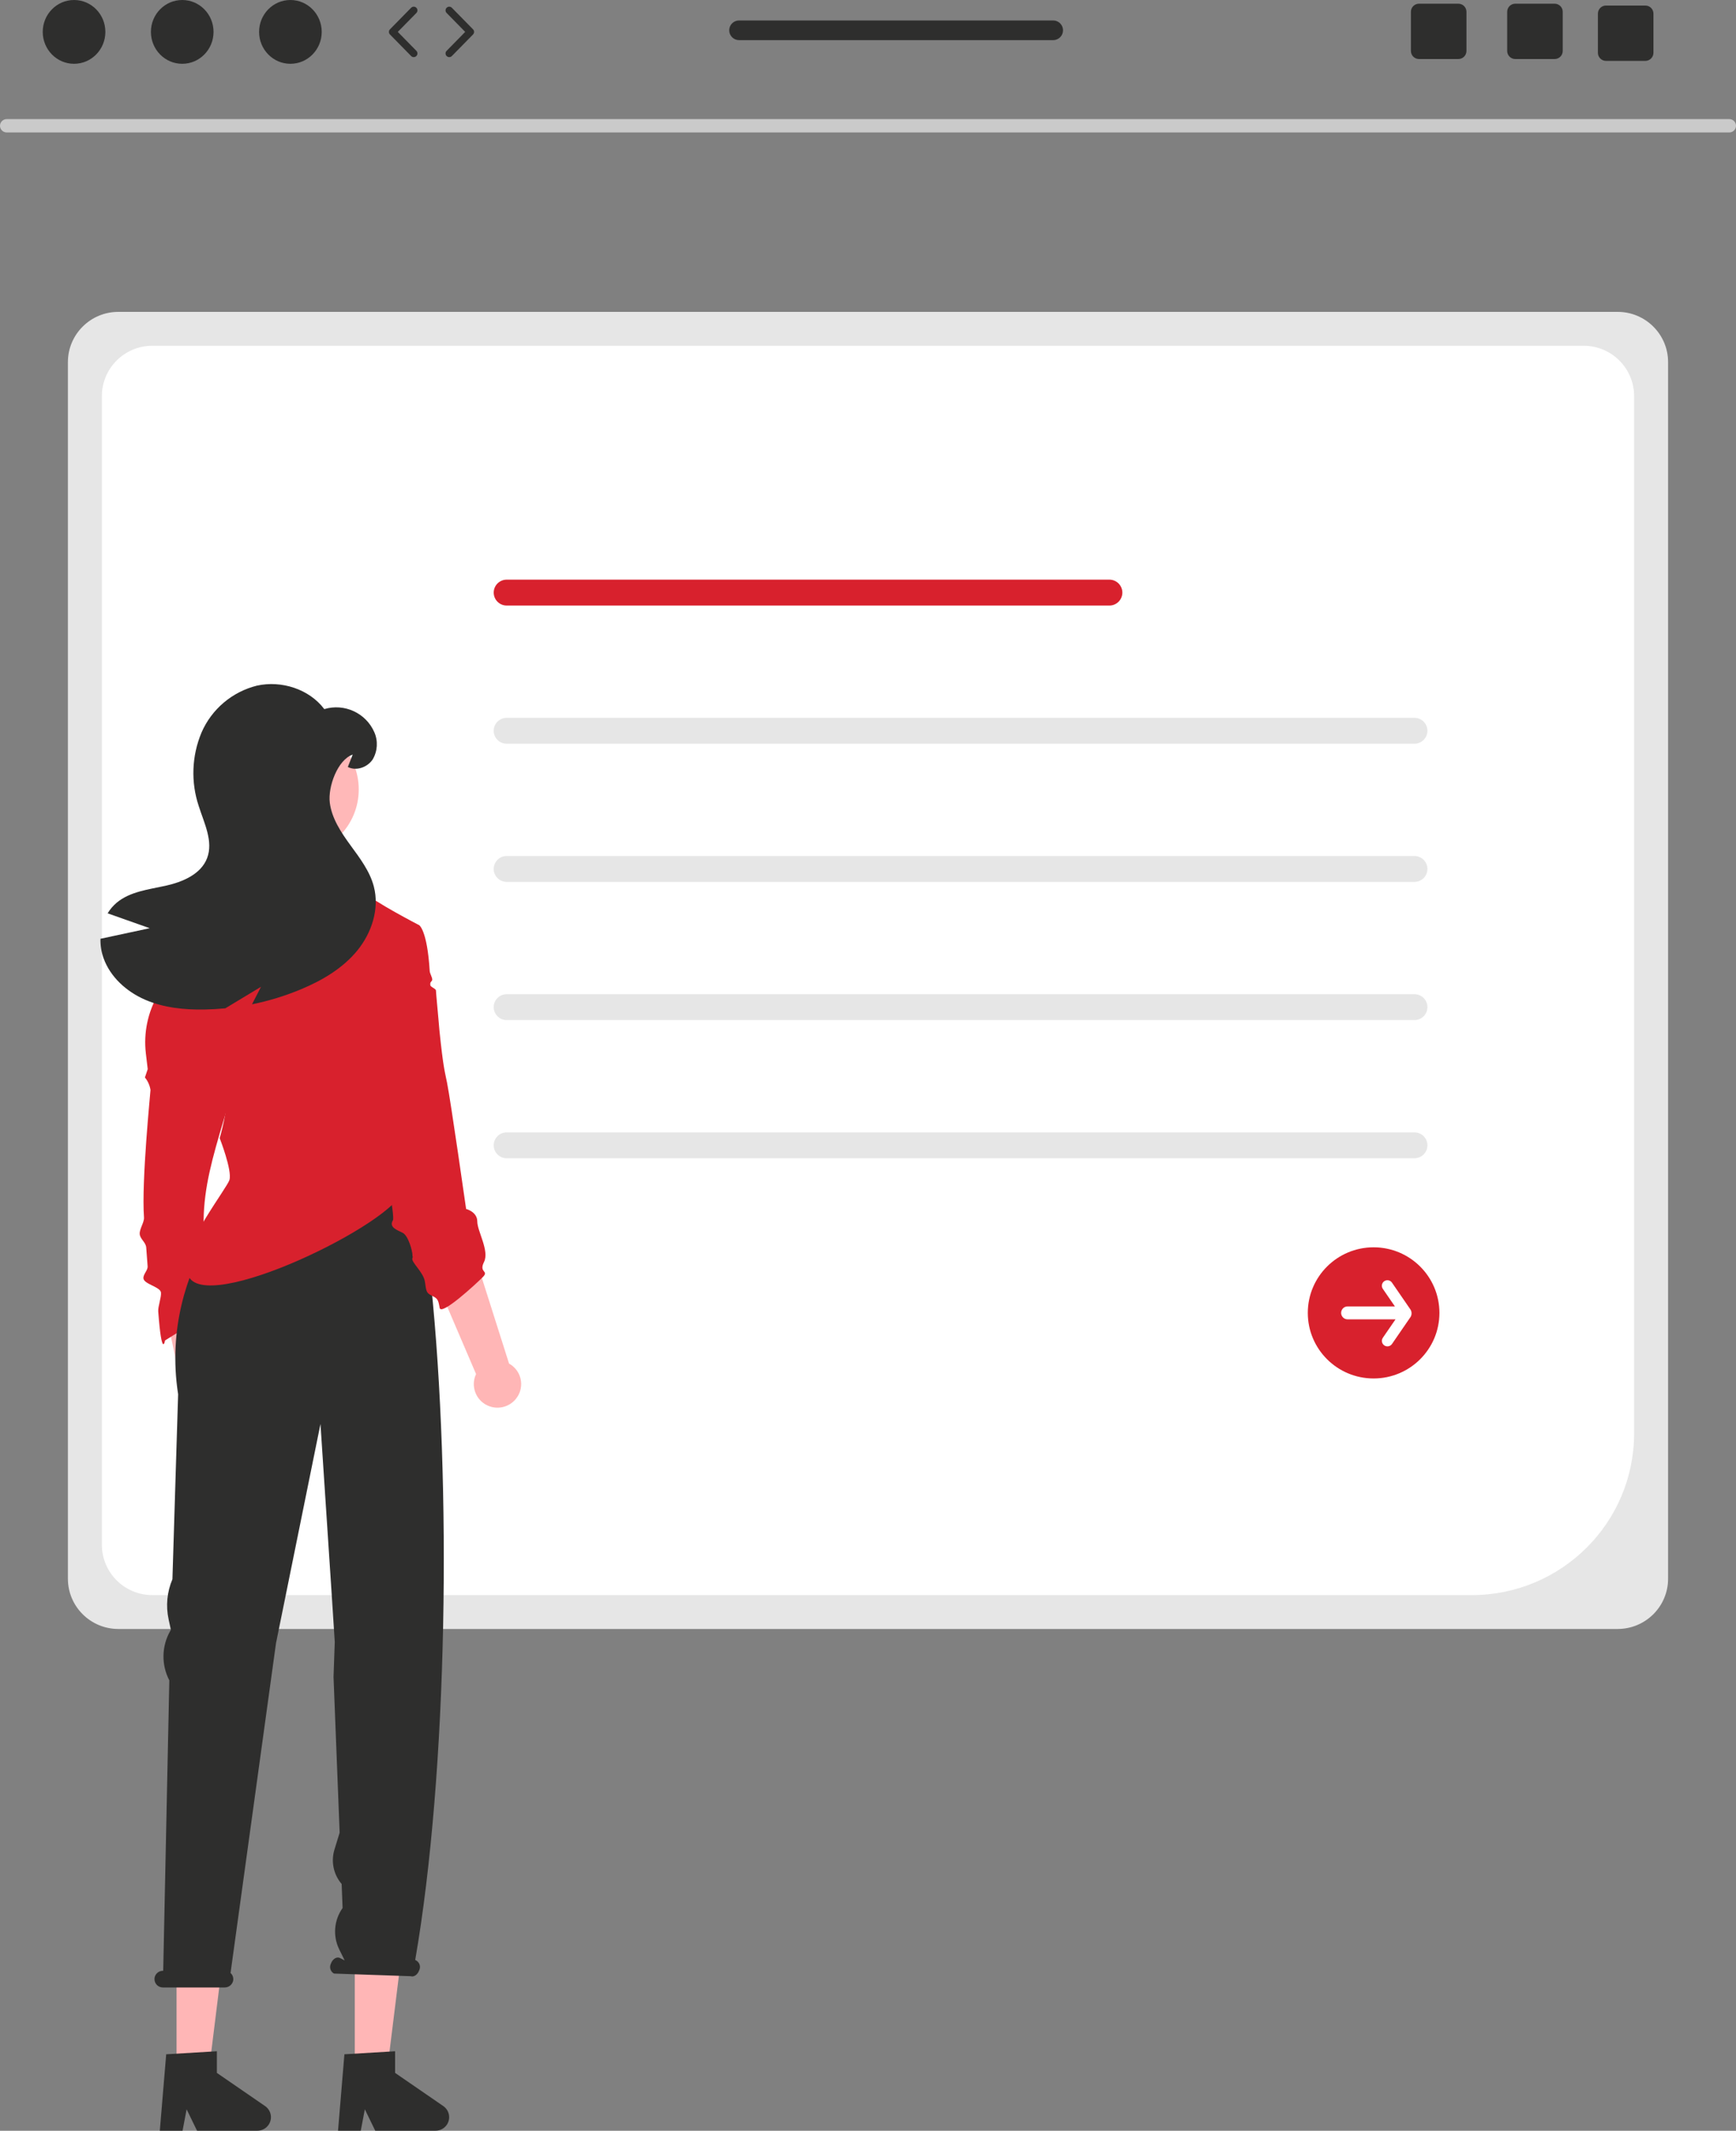 <?xml version="1.0" encoding="UTF-8"?> <svg xmlns="http://www.w3.org/2000/svg" width="687" height="843" viewBox="0 0 687 843" fill="none"><rect x="0" y="0" width="687" height="843" fill="#808080" stroke="none"/><g clip-path="url(#clip0_73_389)"><path d="M640.185 644.47H46.812C35.804 644.457 26.883 635.57 26.87 624.602V143.251C26.883 132.284 35.804 123.396 46.812 123.384H640.185C651.193 123.396 660.114 132.284 660.126 143.251V624.602C660.114 635.57 651.193 644.457 640.185 644.47Z" fill="#E6E6E6"></path><path d="M582.531 631.07H60.267C49.258 631.057 40.337 622.17 40.325 611.202V156.663C40.337 145.695 49.258 136.808 60.267 136.795H626.734C637.742 136.808 646.663 145.695 646.675 156.663V567.165C646.636 602.442 617.941 631.03 582.531 631.07Z" fill="white"></path><path d="M439.014 239.574H200.523C197.684 239.574 195.381 237.28 195.381 234.451C195.381 231.621 197.684 229.327 200.523 229.327H439.014C441.854 229.327 444.157 231.621 444.157 234.451C444.157 237.281 441.854 239.574 439.014 239.574Z" fill="#D8212D"></path><path d="M559.742 294.241H200.523C197.684 294.241 195.381 291.949 195.381 289.118C195.381 286.288 197.684 283.994 200.523 283.994H559.742C562.583 283.994 564.884 286.288 564.884 289.118C564.884 291.947 562.583 294.241 559.742 294.241Z" fill="#E6E6E6"></path><path d="M559.742 348.91H200.523C197.684 348.91 195.381 346.616 195.381 343.786C195.381 340.956 197.684 338.662 200.523 338.662H559.742C562.583 338.662 564.884 340.956 564.884 343.786C564.884 346.616 562.583 348.91 559.742 348.91Z" fill="#E6E6E6"></path><path d="M559.742 403.578H200.523C197.684 403.578 195.381 401.284 195.381 398.454C195.381 395.624 197.684 393.33 200.523 393.33H559.742C562.583 393.33 564.884 395.624 564.884 398.454C564.884 401.284 562.583 403.578 559.742 403.578Z" fill="#E6E6E6"></path><path d="M559.742 458.246H200.523C197.684 458.246 195.381 455.952 195.381 453.121C195.381 450.291 197.684 447.997 200.523 447.997H559.742C562.583 447.997 564.884 450.291 564.884 453.121C564.884 455.952 562.583 458.246 559.742 458.246Z" fill="#E6E6E6"></path><path d="M543.587 545.362C529.205 545.362 517.546 533.747 517.546 519.417C517.546 505.088 529.205 493.473 543.589 493.473C557.971 493.473 569.631 505.088 569.631 519.417C569.631 533.747 557.971 545.362 543.587 545.362Z" fill="#D8212D"></path><path d="M558.239 518.185L550.856 507.448C550.176 506.453 548.813 506.196 547.813 506.874C546.814 507.552 546.556 508.91 547.238 509.906L547.243 509.915L552.018 516.858H533.313C531.894 516.854 530.741 517.997 530.735 519.41C530.732 520.823 531.878 521.971 533.297 521.977H552.253L547.243 529.261C546.565 530.258 546.825 531.614 547.826 532.29C548.82 532.963 550.172 532.711 550.856 531.727L558.239 520.99C558.728 520.118 558.728 519.057 558.239 518.185Z" fill="white"></path><path d="M684.408 52.399H2.591C1.129 52.367 -0.031 51.161 0.001 49.705C0.031 48.292 1.173 47.154 2.591 47.124H684.408C685.87 47.155 687.031 48.361 687 49.818C686.97 51.23 685.827 52.368 684.408 52.399Z" fill="#CACACA"></path><path d="M87.917 572.32C91.86 569.034 92.382 563.187 89.084 559.259C88.732 558.839 88.344 558.452 87.924 558.102L82.277 509.497L64.35 513.631L74.313 559.705C71.262 563.861 72.172 569.696 76.344 572.734C79.834 575.276 84.619 575.105 87.917 572.32Z" fill="#FFB6B6"></path><path d="M86.065 517.423L65.31 530.32C65.31 530.32 64.046 537.882 62.619 518.881C62.47 516.899 63.859 513.442 63.706 511.407C63.534 509.111 56.931 508.067 56.758 505.742C56.634 504.089 58.543 502.618 58.419 500.968C58.233 498.469 58.047 495.985 57.865 493.54C57.713 491.494 55.439 490.197 55.292 488.224C55.144 486.233 57.124 483.566 56.984 481.681C55.938 467.537 59.556 431.953 59.556 431.228C59.276 429.411 58.515 427.702 57.35 426.278L58.458 422.976L57.726 416.783C56.763 408.645 58.48 400.414 62.619 393.333L67.89 389.895L92.212 430.649C81.977 465.917 75.296 479.769 86.065 517.423Z" fill="#D8212D"></path><path d="M69.87 821.301H82.425L88.4 773.053H69.87V821.301Z" fill="#FFB6B6"></path><path d="M65.772 812.733L85.831 811.54V820.103L104.901 833.223C107.341 834.902 107.953 838.233 106.269 840.663C105.267 842.109 103.615 842.973 101.851 842.971H77.97L73.854 834.504L72.247 842.971H63.243L65.772 812.733Z" fill="#2E2E2D"></path><path d="M140.395 821.301H152.95L158.925 773.053H140.395V821.301Z" fill="#FFB6B6"></path><path d="M136.297 812.733L156.356 811.54V820.103L175.426 833.223C177.866 834.902 178.478 838.233 176.793 840.663C175.791 842.109 174.14 842.973 172.376 842.971H148.495L144.379 834.504L142.772 842.973H133.768L136.297 812.733Z" fill="#2E2E2D"></path><path d="M64.54 779.694H64.589L67.004 664.795C63.83 658.697 63.932 651.42 67.274 645.411L67.62 644.787L66.723 640.649C65.572 635.331 66.101 629.787 68.236 624.779L70.489 551.603C62.441 499.644 100.794 465.757 100.794 465.757H158.247L170.581 507.977C178.735 587.122 177.256 700.7 164.316 775.422L164.669 775.599C166.059 776.372 166.595 778.096 165.886 779.515C165.288 781.24 163.774 782.286 162.504 781.848L132.162 780.797C130.772 780.026 130.236 778.302 130.945 776.882C131.543 775.156 133.057 774.111 134.327 774.548L136.39 775.589L134.262 771.271C131.651 765.975 132.155 759.683 135.577 754.867L135.205 745.364C131.979 741.6 130.906 736.455 132.362 731.724L134.408 725.07L131.991 663.437L132.479 649.61L131.473 633.925L126.822 563.368L109.218 650.132L91.236 780.568C92.116 781.359 92.502 782.56 92.248 783.714C91.866 785.26 90.459 786.338 88.859 786.305H64.453C62.617 786.304 61.129 784.82 61.131 782.991C61.132 782.693 61.172 782.399 61.251 782.112C61.674 780.659 63.022 779.669 64.54 779.694Z" fill="#2E2E2D"></path><path d="M204.159 553.433C207.402 549.46 206.8 543.62 202.812 540.388C202.387 540.044 201.931 539.737 201.452 539.473L186.64 492.821L169.827 500.276L188.396 543.624C186.193 548.282 188.199 553.837 192.875 556.03C196.787 557.865 201.451 556.792 204.159 553.433Z" fill="#FFB6B6"></path><path d="M143.202 405.122C143.202 405.122 160.097 464.688 159.332 470.706C157.754 483.114 80.116 521.257 74.342 504.283L75.066 498.704C72.149 492.891 89.945 469.825 90.809 466.808C91.907 462.95 86.937 450.284 86.937 450.284C86.937 450.284 90.372 438.72 89.823 431.56C89.264 424.402 87.608 425.505 81.53 421.091C75.452 416.686 65.502 396.314 65.502 396.314C65.502 396.314 69.923 376.487 69.923 372.631C69.923 368.773 88.085 362.201 90.291 360.004C91.251 358.727 92.059 357.344 92.699 355.882C93.147 354.993 92.862 352.926 93.34 351.904C93.645 351.235 94.712 351.651 95.027 350.962C95.332 350.293 95.068 349.524 95.372 348.866C95.769 347.996 96.724 347.235 97.1 346.416C98.828 342.649 100.302 339.58 100.759 339.58C101.857 339.58 137.246 344.543 137.246 344.543C139.173 347.51 141.393 350.277 143.873 352.804C147.745 356.652 165.867 366.018 165.867 366.018L143.202 405.122Z" fill="#D8212D"></path><path d="M190.99 505.334C188.224 508.087 174.545 520.732 173.986 517.421C173.437 514.121 173.138 513.726 170.923 512.632C168.707 511.529 168.707 510.982 168.158 507.124C167.609 503.267 162.629 499.409 163.188 497.757C163.737 496.107 163.225 498.208 163.225 496.547C163.225 494.897 161.568 488.841 159.352 487.738C157.147 486.633 153.823 485.541 155.49 482.786C157.147 480.031 139.889 397.408 139.889 397.408L155.368 367.121L165.867 366.018C165.867 366.018 169.057 367.837 170.057 384.232C170.107 385.063 171.016 386.587 171.055 387.493C171.087 388.246 170.251 388.372 170.274 389.181C170.279 389.353 170.284 389.527 170.288 389.703C170.309 390.506 172.488 391.096 172.52 391.873C172.579 393.26 173.435 402.098 173.527 403.399C173.631 404.862 173.754 406.274 173.895 407.63C175.423 422.406 175.97 423.654 176.916 428.37C178.382 435.67 184.457 478.3 184.457 478.3C184.457 478.3 188.877 479.394 188.877 483.252C188.877 487.11 193.754 494.864 191.547 499.268C189.332 503.684 193.754 502.579 190.99 505.334Z" fill="#D8212D"></path><path d="M115.746 338.45C130.227 338.45 141.966 326.754 141.966 312.328C141.966 297.9 130.227 286.206 115.746 286.206C101.265 286.206 89.526 297.9 89.526 312.328C89.526 326.754 101.265 338.45 115.746 338.45Z" fill="#FFB8B8"></path><path d="M59.243 367.227C53.694 365.267 48.145 363.304 42.597 361.339C43.553 359.739 44.771 358.311 46.2 357.113C51.483 352.719 58.775 351.924 65.482 350.441C72.2 348.959 79.492 345.919 81.948 339.523C84.499 332.872 80.799 325.692 78.652 318.916C75.481 309.41 75.866 299.082 79.737 289.836C83.744 280.581 91.851 273.713 101.665 271.261C111.381 269.113 122.361 272.617 128.335 280.538C136.3 278.158 144.796 282.075 148.127 289.666C149.664 293.154 149.427 297.165 147.49 300.447C145.417 303.572 140.984 305.17 137.646 303.434L139.581 298.541C133.597 300.564 129.706 311.343 130.514 317.592C131.311 323.829 134.968 329.294 138.678 334.388C142.387 339.482 146.341 344.628 147.936 350.717C150.232 359.475 147.128 369.048 141.388 376.068C135.648 383.09 127.559 387.856 119.183 391.36C112.913 393.986 106.397 395.988 99.731 397.333C100.921 395.025 102.101 392.716 103.292 390.408L89.165 398.922C86.433 399.186 83.68 399.345 80.927 399.397C72.912 399.536 64.738 398.7 57.404 395.512C50.059 392.314 43.607 386.521 40.949 378.991C40.097 376.556 39.694 373.987 39.759 371.41C46.253 370.011 52.748 368.617 59.243 367.227Z" fill="#2E2E2D"></path><path d="M29.306 25.241C36.15 25.241 41.698 19.591 41.698 12.621C41.698 5.65 36.15 0 29.306 0C22.462 0 16.914 5.65 16.914 12.621C16.914 19.591 22.462 25.241 29.306 25.241Z" fill="#2E2E2D"></path><path d="M72.115 25.241C78.958 25.241 84.506 19.591 84.506 12.621C84.506 5.65 78.958 0 72.115 0C65.271 0 59.723 5.65 59.723 12.621C59.723 19.591 65.271 25.241 72.115 25.241Z" fill="#2E2E2D"></path><path d="M114.923 25.241C121.767 25.241 127.315 19.591 127.315 12.621C127.315 5.65 121.767 0 114.923 0C108.079 0 102.531 5.65 102.531 12.621C102.531 19.591 108.079 25.241 114.923 25.241Z" fill="#2E2E2D"></path><path d="M163.736 22.596C163.355 22.596 162.975 22.449 162.688 22.157L154.327 13.641C153.77 13.074 153.77 12.167 154.327 11.6L162.688 3.085C163.256 2.509 164.185 2.5 164.76 3.062C165.339 3.626 165.349 4.55 164.783 5.126L157.424 12.62L164.783 20.115C165.349 20.691 165.339 21.616 164.76 22.179C164.476 22.457 164.106 22.596 163.736 22.596Z" fill="#2E2E2D"></path><path d="M177.786 22.596C177.416 22.596 177.046 22.457 176.762 22.179C176.183 21.616 176.173 20.692 176.739 20.115L184.096 12.62L176.739 5.127C176.173 4.551 176.183 3.626 176.762 3.062C177.339 2.498 178.268 2.508 178.834 3.085L187.194 11.6C187.752 12.167 187.752 13.074 187.194 13.641L178.834 22.157C178.547 22.449 178.167 22.596 177.786 22.596Z" fill="#2E2E2D"></path><path d="M615.208 1.461H599.661C597.887 1.461 596.451 2.892 596.451 4.658V20.162C596.451 21.929 597.887 23.359 599.661 23.359H615.208C616.982 23.359 618.431 21.929 618.431 20.162V4.658C618.431 2.892 616.982 1.461 615.208 1.461Z" fill="#2E2E2D"></path><path d="M577.109 1.461H561.561C559.788 1.461 558.352 2.892 558.352 4.658V20.162C558.352 21.929 559.788 23.359 561.561 23.359H577.109C578.881 23.359 580.332 21.929 580.332 20.162V4.658C580.332 2.892 578.881 1.461 577.109 1.461Z" fill="#2E2E2D"></path><path d="M651.109 2.191H635.561C633.789 2.191 632.352 3.622 632.352 5.388V20.892C632.352 22.658 633.789 24.089 635.561 24.089H651.109C652.881 24.089 654.332 22.658 654.332 20.892V5.388C654.332 3.622 652.881 2.191 651.109 2.191Z" fill="#2E2E2D"></path><path d="M416.767 8.089H292.492C290.323 8.089 288.579 9.841 288.579 11.987C288.579 14.133 290.323 15.885 292.492 15.885H416.767C418.921 15.885 420.681 14.133 420.681 11.987C420.681 9.841 418.921 8.089 416.767 8.089Z" fill="#2E2E2D"></path></g><defs><clipPath id="clip0_73_389"><rect width="687" height="843" fill="white"></rect></clipPath></defs></svg> 